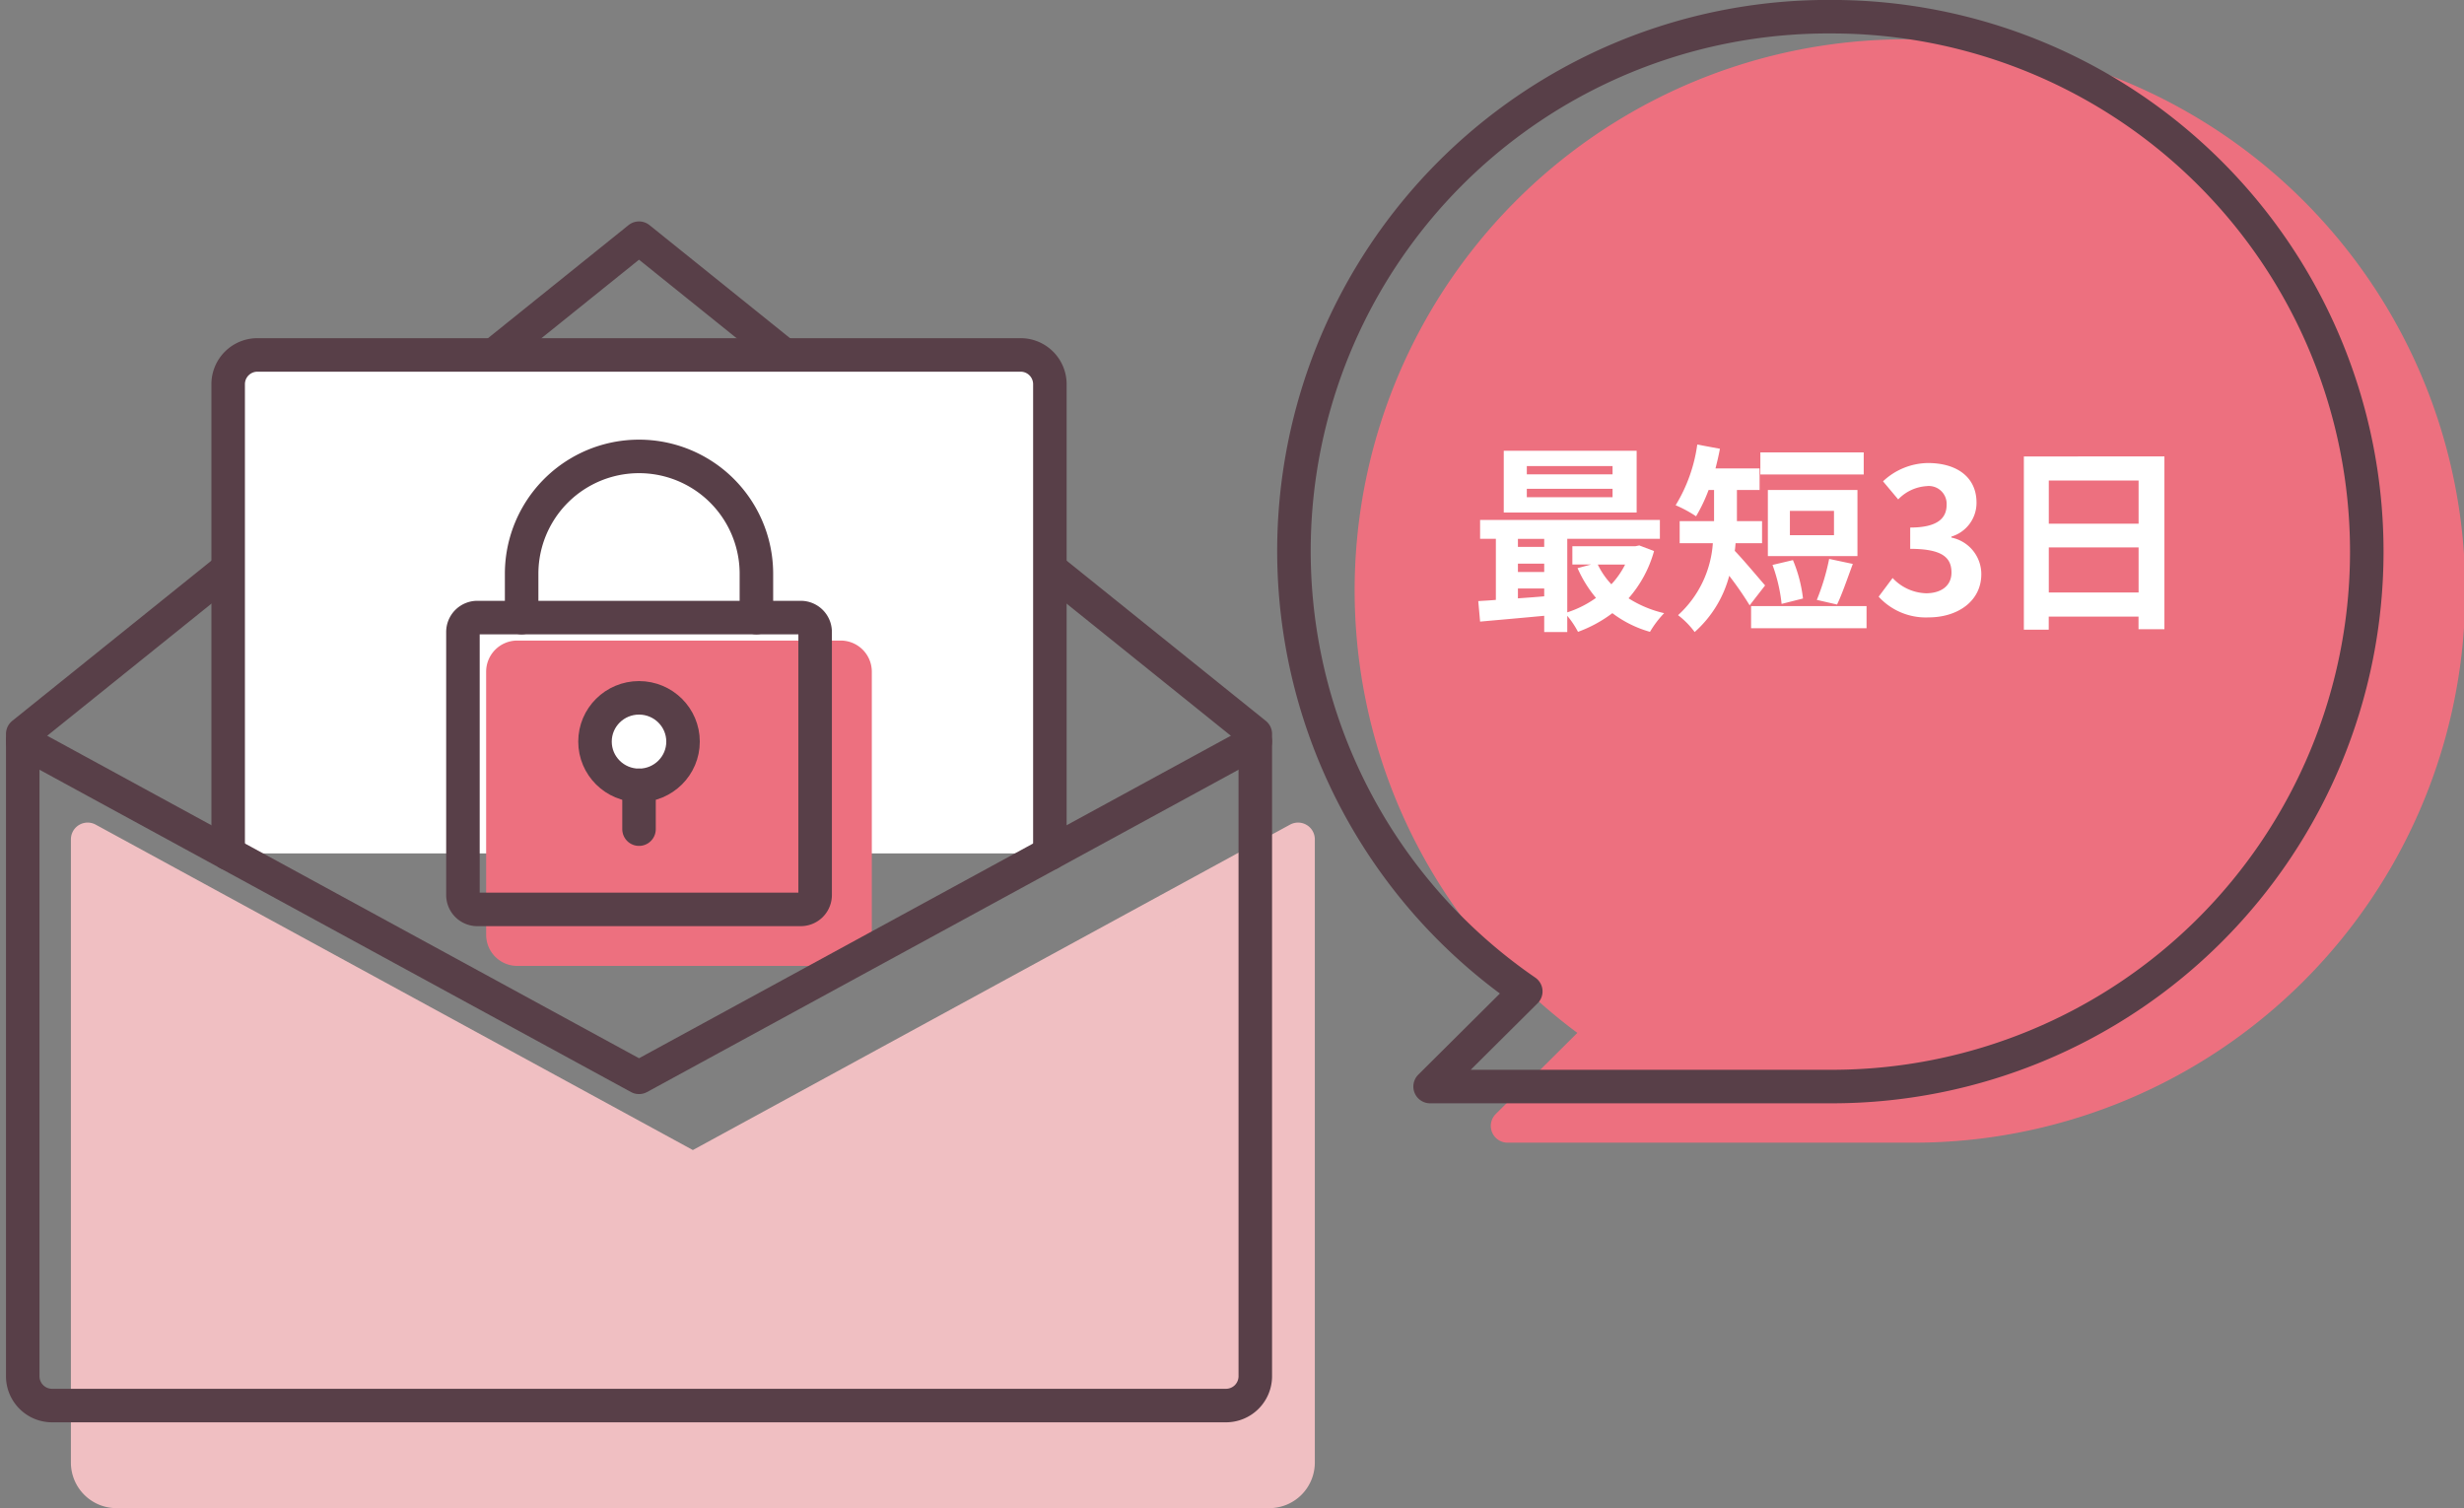 <svg xmlns="http://www.w3.org/2000/svg" width="147.041" height="90" viewBox="0 0 147.041 90"><rect x="0" y="0" width="147.041" height="90" fill="#808080" stroke="none"/><defs><style>.a,.g{fill:#ed707f;}.b,.d{fill:none;}.b,.g{stroke:#ed707f;}.b,.d,.e,.f,.g{stroke-linecap:round;stroke-linejoin:round;stroke-width:2px;}.c,.f{fill:#fff;}.d,.f{stroke:#583f48;}.e{fill:#f0bfc2;stroke:#f0bfc2;}</style></defs><g transform="translate(-2161.111 -4282.203)"><path class="a" d="M2275.051,4285.549a31.883,31.883,0,0,0-18.266,58.165l-5.709,5.677h23.975a31.922,31.922,0,1,0,0-63.842Z"/><path class="b" d="M2275.051,4285.549a31.883,31.883,0,0,0-18.266,58.165l-5.709,5.677h23.975a31.922,31.922,0,1,0,0-63.842Z"/><path class="c" d="M2259.817,4315.087a7.129,7.129,0,0,1-1.521,2.819,6.766,6.766,0,0,0,2.124.887,5.98,5.98,0,0,0-.845,1.115,6.754,6.754,0,0,1-2.245-1.115,7.856,7.856,0,0,1-2.051,1.115,5.306,5.306,0,0,0-.64-.958v.97h-1.376v-.97c-1.389.131-2.765.251-3.826.347l-.109-1.223c.314-.024.676-.037,1.05-.073v-3.645h-.941v-1.127h10.729v1.127h-5.527v4.389a6.248,6.248,0,0,0,1.714-.863,7.34,7.34,0,0,1-1.1-1.775l.8-.216h-1.11V4314.8h3.753l.242-.048Zm-1.038-2.3h-7.93V4309.1h7.93Zm-7.085,1.572v.479h1.569v-.479Zm0,1.978h1.569v-.5h-1.569Zm0,1.572c.506-.037,1.038-.072,1.569-.121v-.467h-1.569Zm5.648-7.892h-5.117v.492h5.117Zm0,1.355h-5.117v.5h5.117Zm-.881,4.522a4.659,4.659,0,0,0,.809,1.176,5.033,5.033,0,0,0,.82-1.176Z"/><path class="c" d="M2265.523,4318.325a19.964,19.964,0,0,0-1.219-1.762,6.812,6.812,0,0,1-2.063,3.357,4.924,4.924,0,0,0-.991-1.007,6.384,6.384,0,0,0,2.076-4.294h-1.979V4313.3h2.052v-1.858h-.326a9.643,9.643,0,0,1-.748,1.57,7.5,7.5,0,0,0-1.219-.659,9.38,9.38,0,0,0,1.291-3.622l1.352.252c-.073.4-.169.792-.265,1.175h2.631v1.284h-1.352v1.858h1.5v1.319h-1.581c-.012.157-.023.3-.048.456.483.492,1.545,1.763,1.811,2.063Zm6.976.048v1.32h-6.891v-1.32Zm-.169-7.855h-6.168V4309.2h6.168Zm-.374,4.869h-5.346v-3.945h5.346Zm-4.526,2.854a9.675,9.675,0,0,0-.543-2.326l1.219-.288a8.384,8.384,0,0,1,.6,2.291Zm3.126-5.552h-2.631v1.451h2.631Zm-1.025,5.312a13.219,13.219,0,0,0,.736-2.446l1.412.3c-.326.876-.652,1.835-.941,2.423Z"/><path class="c" d="M2273.221,4317.81l.833-1.115a2.847,2.847,0,0,0,1.991.911c.905,0,1.522-.444,1.522-1.236,0-.875-.52-1.415-2.463-1.415v-1.271c1.641,0,2.173-.564,2.173-1.356a1.065,1.065,0,0,0-1.2-1.115,2.564,2.564,0,0,0-1.69.792l-.905-1.079a3.975,3.975,0,0,1,2.679-1.092c1.726,0,2.9.84,2.9,2.363a2.1,2.1,0,0,1-1.5,2.027v.059a2.223,2.223,0,0,1,1.786,2.183c0,1.632-1.437,2.579-3.139,2.579A3.807,3.807,0,0,1,2273.221,4317.81Z"/><path class="c" d="M2290.274,4309.439v10.314h-1.545V4319h-5.359v.78h-1.484v-10.338Zm-6.9,1.438v2.579h5.359v-2.579Zm5.359,6.681v-2.687h-5.359v2.687Z"/><path class="d" d="M2270.429,4283.2a31.883,31.883,0,0,0-18.266,58.165l-5.709,5.677h23.975a31.921,31.921,0,1,0,0-63.842Z"/><path class="e" d="M2238.574,4332.29l-36.116,19.68-36.116-19.68h0v37.2a1.72,1.72,0,0,0,1.73,1.71h68.772a1.719,1.719,0,0,0,1.73-1.71v-37.2Z"/><path class="d" d="M2199.245,4296.417,2162.468,4326v38.337a1.752,1.752,0,0,0,1.762,1.742h70.03a1.752,1.752,0,0,0,1.762-1.742V4326Z"/><path class="f" d="M2174.727,4333.131v-28.007a1.747,1.747,0,0,1,1.751-1.741h45.533a1.747,1.747,0,0,1,1.752,1.741v28.007"/><path class="g" d="M2191.122,4322.29v15.69a.858.858,0,0,0,.854.863h19.307a.858.858,0,0,0,.854-.863v-15.69a.858.858,0,0,0-.854-.862h-19.307A.858.858,0,0,0,2191.122,4322.29Z"/><path class="d" d="M2236.022,4326.452l-36.777,20.04-36.777-20.04"/><path class="d" d="M2206.25,4319.056v-2.612a7.005,7.005,0,0,0-14.01,0v2.612"/><path class="d" d="M2188.737,4319.919v15.69a.859.859,0,0,0,.854.862H2208.9a.859.859,0,0,0,.855-.862v-15.69a.859.859,0,0,0-.855-.863h-19.307A.859.859,0,0,0,2188.737,4319.919Z"/><ellipse class="f" cx="2.627" cy="2.612" rx="2.627" ry="2.612" transform="translate(2196.618 4323.846)"/><line class="f" y2="2.612" transform="translate(2199.245 4329.07)"/></g></svg>